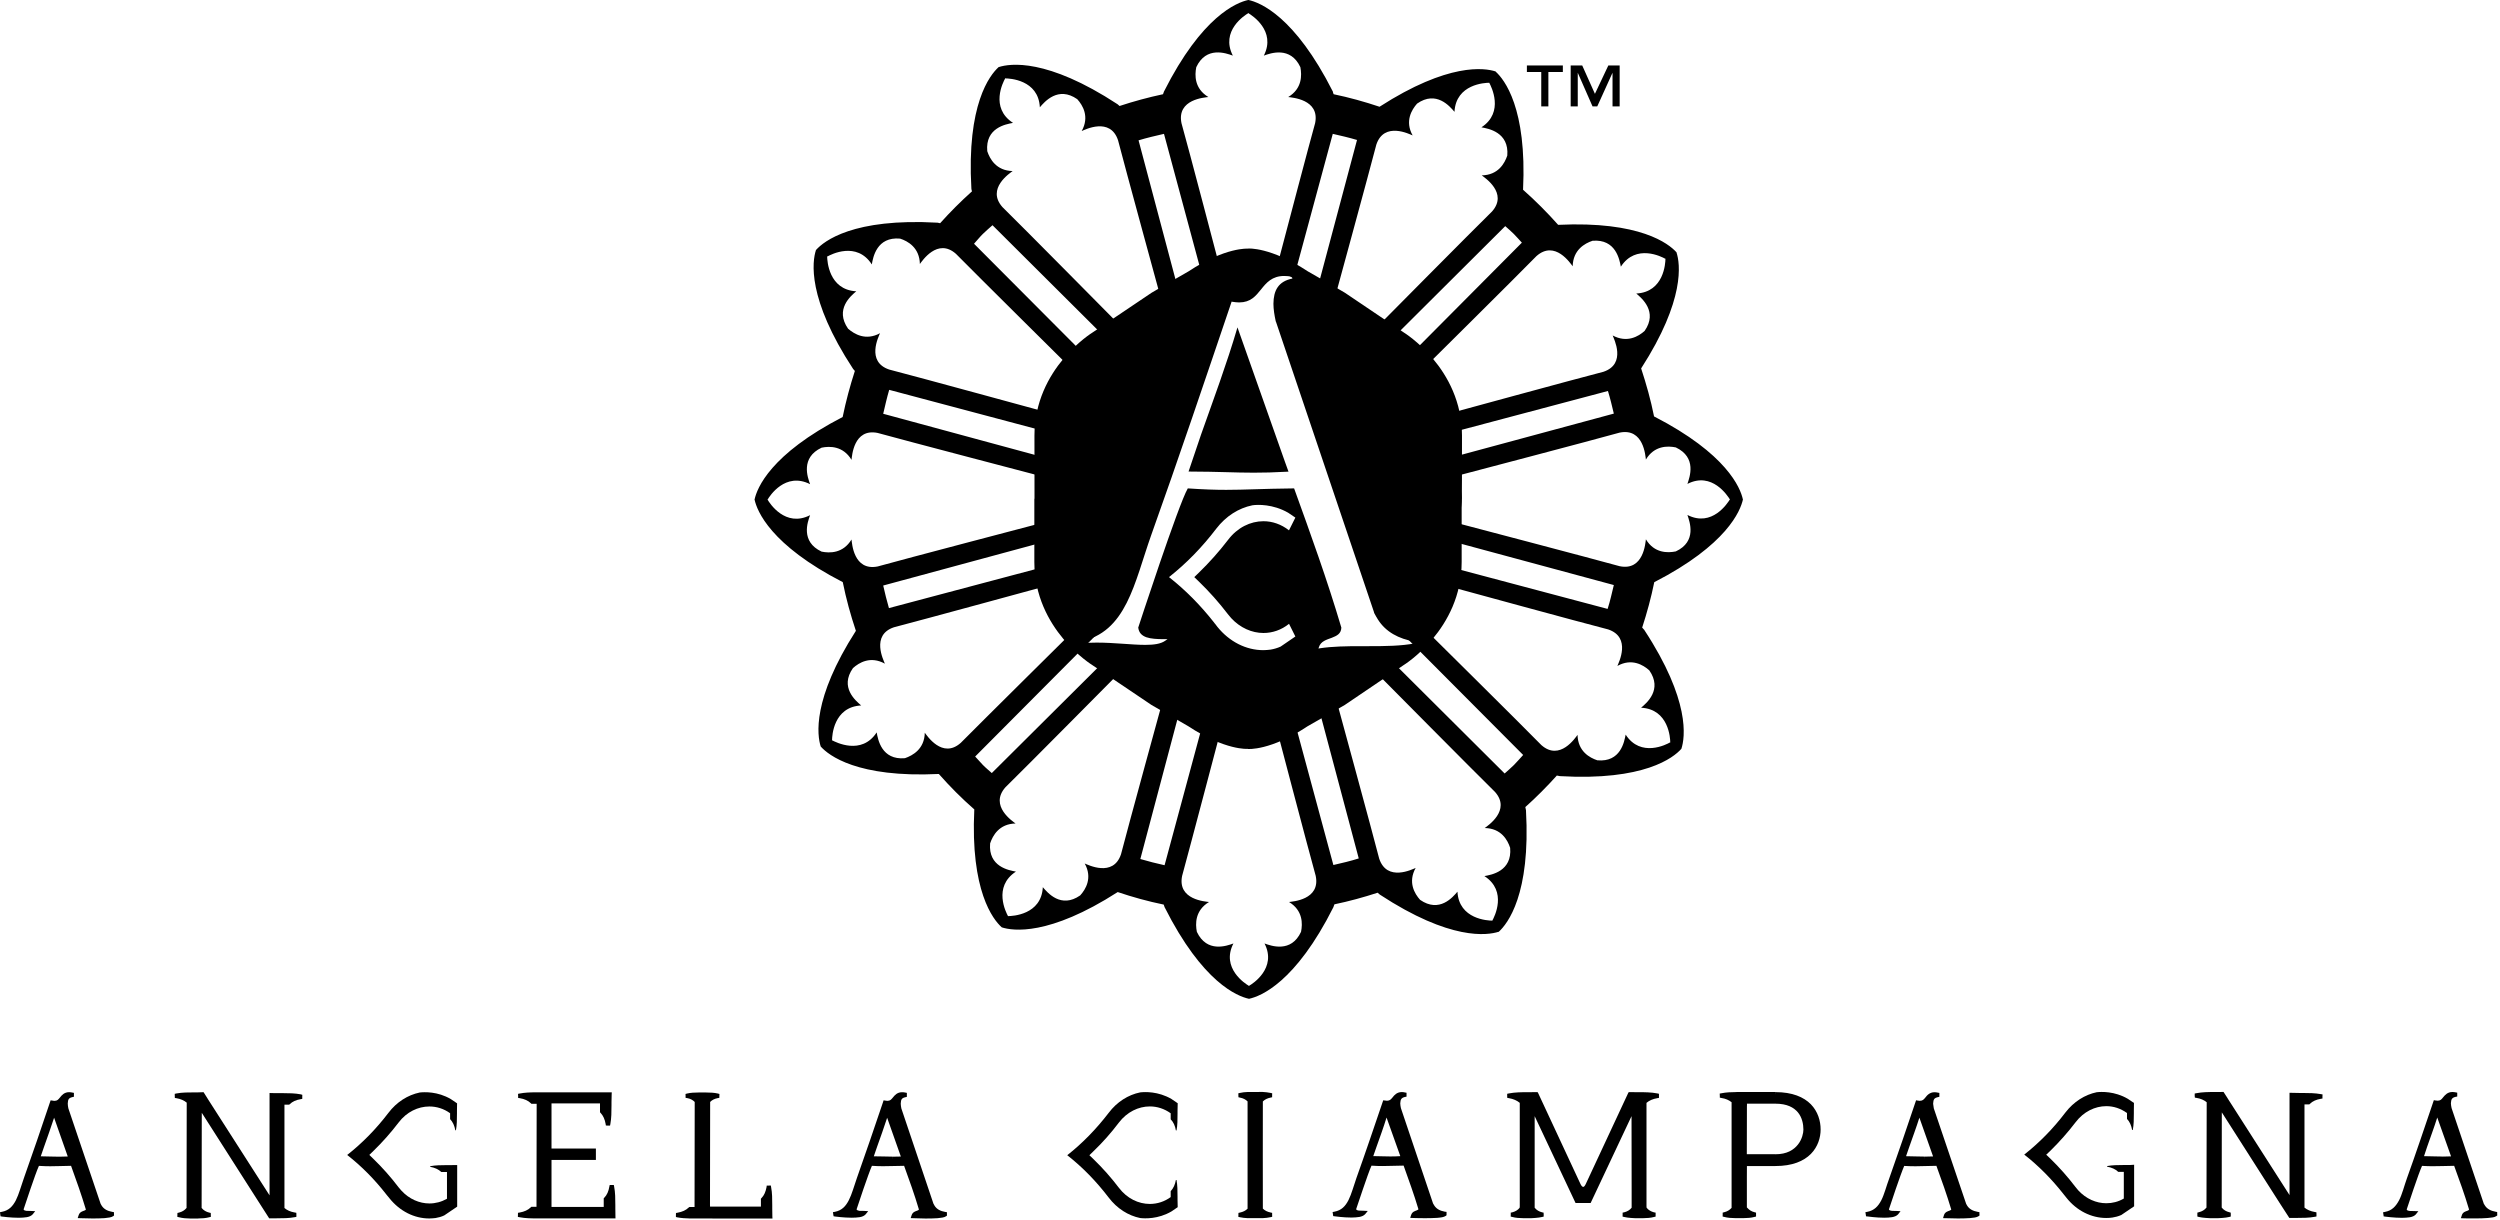 <?xml version="1.0" encoding="UTF-8"?>
<svg xmlns="http://www.w3.org/2000/svg" width="463" height="226" viewBox="0 0 463 226" fill="none">
  <g clip-path="url(#clip0_807_1305)">
    <path d="M20.74 224.82C19.76 224.64 18.98 224.22 18.5 223.47C18.43 223.36 18.36 223.22 18.28 223.07V223.03L12.33 205.43H12.32C12.233 205.076 12.186 204.714 12.18 204.35C12.19 203.56 12.47 202.99 13.32 202.82V202.72C13.163 202.681 13.002 202.66 12.84 202.66C12.09 202.66 11.75 203.09 11.42 203.48C11.1 203.89 10.8 204.27 10.1 204.27C9.98 204.27 9.84 204.25 9.69 204.23L9.64 204.22L9.63 204.26C8.13 208.69 6.38 213.88 4.78 218.33C3.74 221.24 3.28 224.27 0.43 224.82L0.45 224.92C0.45 224.92 5.03 225.57 5.76 224.67C5.49 224.65 5.19 224.65 4.91 224.65C4.75 224.63 4.61 224.6 4.48 224.56C4.21 224.45 4.03 224.28 3.99 223.97C3.99 223.97 6.43 216.51 7 215.55C7.97 215.61 8.67 215.64 9.31 215.64C10.45 215.64 11.43 215.57 13.44 215.55C14.44 218.31 15.43 221.07 16.29 223.98C16.27 224.36 16.02 224.48 15.71 224.61C15.4 224.72 15.04 224.82 14.93 225.18L14.91 225.26C14.91 225.26 20.07 225.47 20.75 224.95V224.82H20.74ZM10.97 214.58C9.81 214.58 8.9 214.52 7.03 214.52L7.78 212.27C8.54 210.13 9.33 208.02 9.99 205.79L12.87 213.91C12.94 214.12 13 214.31 13.08 214.52C12.21 214.57 11.55 214.58 10.97 214.58Z" fill="black"></path>
    <path d="M14.88 225.61L14.39 225.59L14.54 225.13L14.57 225.04C14.77 224.44 15.32 224.32 15.57 224.22C15.72 224.17 15.81 224.11 15.85 224.08C15.87 224.05 15.89 224.05 15.9 223.99C15.07 221.22 14.12 218.56 13.16 215.91C11.34 215.94 10.39 215.99 9.3 215.99C8.7 215.99 8.06 215.97 7.21 215.92C6.89 216.6 6.22 218.48 5.63 220.22C5.04 221.95 4.5 223.56 4.37 223.97C4.4 224.1 4.44 224.11 4.6 224.18C4.68 224.21 4.8 224.23 4.9 224.25C5.2 224.26 5.48 224.27 5.77 224.27L6.52 224.31L6.05 224.9C5.51 225.48 4.54 225.5 3.48 225.53C1.99 225.53 0.4 225.31 0.39 225.31L0.1 225.26L0.06 224.98L0 224.5L0.35 224.43C1.64 224.18 2.35 223.42 2.94 222.29C3.51 221.16 3.89 219.68 4.42 218.2C6.01 213.74 7.77 208.57 9.26 204.12L9.38 203.78L9.7 203.83H9.74C9.88 203.87 10 203.88 10.09 203.88C10.63 203.87 10.77 203.65 11.12 203.24C11.42 202.85 11.91 202.26 12.82 202.27H12.83C13 202.27 13.18 202.3 13.38 202.34L13.69 202.4V203.12L13.38 203.19C12.71 203.36 12.59 203.62 12.55 204.35V204.41C12.56 204.67 12.59 204.96 12.66 205.27L18.63 222.93C18.7 223.07 18.76 223.18 18.82 223.27C19.22 223.91 19.88 224.28 20.8 224.44L21.1 224.49L21.11 224.8L21.12 225.11L20.97 225.23C20.59 225.48 20.08 225.52 19.37 225.6C18.68 225.65 17.86 225.66 17.11 225.66C15.91 225.65 14.88 225.61 14.88 225.61ZM17.12 224.9C17.92 224.9 18.8 224.87 19.48 224.82C18.95 224.55 18.5 224.18 18.18 223.67C18.1 223.55 18.02 223.39 17.93 223.24L17.91 223.19L17.9 223.15V223.13L12.14 206.04L12.08 206.09L11.96 205.52C11.86 205.12 11.8 204.73 11.8 204.36V204.33C11.8 204.02 11.85 203.72 11.96 203.44C11.88 203.53 11.8 203.62 11.72 203.73C11.41 204.12 10.96 204.67 10.09 204.66H9.99L13.23 213.81C13.29 214 13.36 214.2 13.44 214.4L13.62 214.89L13.1 214.91C12.23 214.96 11.56 214.97 10.97 214.97V214.22C11.43 214.22 11.93 214.21 12.56 214.18C12.54 214.15 12.53 214.1 12.51 214.07L10.02 207C9.43 208.85 8.77 210.62 8.15 212.41L7.55 214.15C9.09 214.17 9.93 214.22 10.97 214.22V214.97C9.79 214.97 8.89 214.91 7.03 214.91H6.49L7.43 212.16C8.18 210.01 8.97 207.91 9.62 205.68L9.92 204.65H9.89C8.41 209.03 6.7 214.1 5.13 218.48C4.62 219.9 4.24 221.41 3.62 222.65C3.2 223.48 2.63 224.21 1.83 224.7C2.33 224.75 2.92 224.78 3.48 224.78C3.68 224.79 3.86 224.78 4.04 224.77C3.81 224.61 3.62 224.33 3.59 224.01L3.58 223.92L3.61 223.83C3.61 223.83 4.22 221.97 4.9 219.97C5.59 217.98 6.32 215.91 6.65 215.33L6.77 215.13L7.01 215.16C7.97 215.21 8.65 215.23 9.3 215.23C10.42 215.23 11.41 215.17 13.42 215.15H13.68L13.78 215.4C14.77 218.16 15.78 220.92 16.64 223.84L16.66 223.9V223.97C16.65 224.24 16.52 224.49 16.35 224.64C16.21 224.76 16.08 224.83 15.95 224.87C16.3 224.9 16.69 224.9 17.12 224.9Z" fill="black"></path>
    <path d="M83.31 215.78H82.77C81.68 215.78 80.6 215.8 79.67 215.98L79.68 216.1C80.5 216.24 81.21 216.56 81.74 217.06H82.78V222.01C81.76 222.59 80.65 222.88 79.54 222.88C77.68 222.88 75.79 222.08 74.34 220.5L73.8 219.87C72.386 218.004 70.831 216.249 69.15 214.62L68.4 213.89L69.15 213.16C70.82 211.54 72.37 209.79 73.83 207.88C75.32 205.92 77.43 204.92 79.53 204.92C80.85 204.92 82.18 205.32 83.36 206.17V207.26C83.86 207.78 84.18 208.5 84.32 209.32H84.44C84.62 208.41 84.63 207.32 84.63 206.22V205.67C84.63 205.21 84.64 204.76 84.65 204.33H84.64L83.49 203.55C81.04 202.11 78.58 202.24 77.74 202.33C75.53 202.79 73.46 204.09 71.93 206.11C69.64 209.11 67.13 211.67 64.3 213.9C66.98 216 69.35 218.4 71.53 221.19C71.54 221.2 71.61 221.3 71.71 221.42V221.41L72.11 221.9C74.04 224.32 76.73 225.66 79.5 225.66C79.88 225.66 80.27 225.62 80.66 225.58C81.19 225.49 81.75 225.35 82.28 225.09L84.67 223.47V215.77C84.23 215.78 83.77 215.78 83.31 215.78Z" fill="black"></path>
    <path d="M113.54 223.21C113.54 222.01 113.52 220.84 113.32 219.84H113.19C113.03 220.75 112.7 221.51 112.16 222.09V223.92H101.73V214.46H109.95V213.09H101.73V203.99H111.46V205.85C112.01 206.42 112.34 207.18 112.49 208.08H112.63C112.82 207.09 112.84 205.9 112.84 204.72V204.13C112.84 203.66 112.84 203.19 112.87 202.74V202.68H99.2C98.16 202.69 97.17 202.72 96.31 202.89V203.01C97.21 203.17 97.98 203.5 98.55 204.05H99.75L99.72 223.88H98.54C97.97 224.44 97.2 224.77 96.3 224.93L96.29 225.05C97.3 225.25 98.47 225.27 99.67 225.27H112.91V225.26H113.57C113.55 224.78 113.55 224.28 113.55 223.77V223.21H113.54Z" fill="black"></path>
    <path d="M99.92 225.65H99.67C98.47 225.65 97.28 225.64 96.22 225.43L95.91 225.37L95.92 225.06L95.93 224.61L96.24 224.56C97.1 224.41 97.78 224.1 98.29 223.61L98.4 223.5H99.36L99.39 204.43H98.42L98.31 204.32C97.81 203.83 97.13 203.53 96.26 203.38L95.96 203.34V203.02L95.94 202.58L96.25 202.52C97.17 202.34 98.19 202.3 99.23 202.3H113.3L113.28 202.71V202.74C113.26 203.19 113.25 203.65 113.25 204.12V204.71C113.25 205.89 113.24 207.09 113.04 208.16L112.98 208.46H112.66L112.21 208.45L112.16 208.14C112.01 207.29 111.7 206.6 111.22 206.1L111.12 205.99V204.35H102.14V212.71H110.36V214.82H102.14V223.53H111.81V221.92L111.92 221.81C112.41 221.32 112.71 220.62 112.85 219.77L112.91 219.47L113.23 219.46H113.68L113.74 219.77C113.95 220.82 113.96 222.03 113.96 223.22V223.79C113.96 224.29 113.97 224.79 113.98 225.26L113.99 225.65H99.92ZM99.54 224.9H101.34V224.89H113.17V223.22C113.17 222.58 113.16 221.95 113.13 221.36C112.98 221.68 112.78 221.98 112.55 222.24V224.3H101.37V214.09H109.59V213.49H101.37V203.62H111.85V205.72C112.08 205.98 112.28 206.27 112.44 206.6C112.47 206 112.47 205.38 112.47 204.74V204.15C112.47 203.79 112.47 203.44 112.49 203.08H99.22C98.74 203.08 98.27 203.09 97.83 203.12C98.15 203.27 98.45 203.47 98.72 203.7H100.14L100.1 224.29H98.69C98.43 224.52 98.14 224.72 97.81 224.88C98.35 224.88 98.94 224.9 99.54 224.9Z" fill="black"></path>
    <path d="M129.01 225.28H142.66C142.64 224.82 142.64 224.32 142.64 223.83V223.25C142.64 222.08 142.62 220.92 142.43 219.93H142.3C142.15 220.82 141.82 221.58 141.28 222.14V223.82H131.89C131.1 223.82 131.1 223.86 131.1 223.13L131.13 203.93H131.12C131.55 203.43 132.14 203.12 132.83 202.99L132.84 202.87C132.12 202.71 131.28 202.69 130.42 202.69H129.72C128.88 202.69 128.05 202.71 127.34 202.87V202.99C128.03 203.12 128.62 203.44 129.05 203.93H129.04L129.02 223.91H127.81C127.23 224.45 126.47 224.79 125.56 224.95V225.08C126.23 225.22 126.98 225.25 127.77 225.28H129.01Z" fill="black"></path>
    <path d="M131.94 225.66H127.75C126.96 225.64 126.19 225.6 125.47 225.46L125.18 225.39V225.08L125.19 224.65L125.5 224.59C126.35 224.44 127.04 224.13 127.54 223.64L127.66 223.54H128.63L128.66 204.08C128.3 203.71 127.84 203.47 127.27 203.37L126.97 203.32V203.02L126.96 202.6L127.26 202.52C127.92 202.36 128.63 202.34 129.35 202.33V202.32H129.73C129.77 202.32 129.8 202.33 129.82 202.33H130.38C130.38 202.33 130.4 202.32 130.43 202.32H130.81V202.33C131.54 202.34 132.27 202.36 132.94 202.52L133.24 202.6L133.23 202.9L133.22 203.32L132.92 203.37C132.35 203.48 131.88 203.71 131.52 204.08L131.49 223.14C131.49 223.27 131.5 223.38 131.5 223.46H140.92V222L141.03 221.88C141.51 221.4 141.8 220.71 141.96 219.88L142 219.57H142.32L142.76 219.56L142.81 219.86C143.02 220.91 143.02 222.09 143.02 223.26V223.84C143.02 224.33 143.03 224.81 143.04 225.28L143.06 225.67H131.94V225.66ZM142.27 224.9C142.26 224.55 142.26 224.18 142.26 223.83V223.25C142.26 222.63 142.26 222.02 142.22 221.44C142.07 221.75 141.88 222.04 141.66 222.29V224.21H131.71C131.41 224.19 131.17 224.26 130.89 223.98C130.67 223.67 130.74 223.46 130.73 223.13L130.76 204.31H130.3L130.84 203.68C131.05 203.44 131.28 203.25 131.54 203.09C131.18 203.07 130.81 203.06 130.42 203.06H129.73C129.36 203.06 129.01 203.07 128.64 203.09C128.9 203.25 129.13 203.45 129.34 203.68L129.89 204.31H129.43L129.4 224.19L129.13 224.27L129.07 224.29H127.96C127.69 224.53 127.4 224.73 127.08 224.88C127.31 224.89 127.54 224.91 127.77 224.91H128.63V224.33L129.18 224.91H142.27V224.9Z" fill="black"></path>
    <path d="M175 224.82C174.02 224.65 173.23 224.22 172.77 223.47C172.7 223.36 172.62 223.22 172.55 223.07L172.54 223.03L166.6 205.43V205.44C166.51 205.06 166.46 204.69 166.46 204.35C166.46 203.56 166.74 203.01 167.61 202.84V202.72C167.43 202.68 167.27 202.67 167.12 202.67C166.38 202.67 166.03 203.09 165.71 203.48C165.38 203.89 165.08 204.27 164.38 204.27C164.26 204.27 164.13 204.26 163.97 204.23H163.92L163.91 204.28C162.42 208.71 160.66 213.9 159.07 218.36C158.02 221.27 157.57 224.29 154.72 224.84L154.73 224.94C154.73 224.94 159.32 225.6 160.03 224.69C159.76 224.68 159.47 224.67 159.18 224.67C159.03 224.65 158.89 224.62 158.76 224.58C158.48 224.48 158.3 224.32 158.26 223.99C158.26 223.99 160.69 216.53 161.25 215.57C162.22 215.63 162.93 215.66 163.58 215.66C164.71 215.66 165.7 215.59 167.7 215.57C168.69 218.35 169.7 221.1 170.56 224C170.54 224.38 170.29 224.5 169.98 224.63C169.67 224.74 169.32 224.84 169.2 225.2L169.17 225.28C169.17 225.28 174.34 225.5 175.01 224.97V224.82H175ZM165.25 214.58C164.07 214.58 163.17 214.52 161.29 214.52L162.05 212.27C162.8 210.12 163.6 208.03 164.25 205.78L167.12 213.9C167.19 214.12 167.26 214.32 167.33 214.51C166.48 214.57 165.83 214.58 165.25 214.58Z" fill="black"></path>
    <path d="M169.15 225.61L168.66 225.59L168.81 225.13L168.84 225.04C169.04 224.44 169.59 224.32 169.84 224.22C170 224.16 170.09 224.12 170.12 224.08C170.15 224.04 170.17 224.04 170.18 223.99C169.36 221.21 168.4 218.56 167.44 215.91C165.62 215.93 164.68 215.98 163.58 215.98C162.97 215.98 162.33 215.97 161.48 215.91C161.17 216.59 160.5 218.48 159.9 220.22C159.32 221.94 158.79 223.55 158.64 223.97C158.68 224.09 158.7 224.1 158.88 224.17C158.96 224.21 159.07 224.22 159.18 224.25C159.47 224.26 159.76 224.26 160.04 224.26L160.79 224.31L160.32 224.89C159.78 225.49 158.81 225.49 157.76 225.52C156.27 225.52 154.67 225.3 154.66 225.3L154.38 225.25L154.33 224.97L154.26 224.49L154.62 224.43C155.91 224.17 156.62 223.41 157.2 222.28C157.78 221.16 158.16 219.69 158.69 218.19C160.28 213.74 162.02 208.57 163.53 204.13L163.64 203.78L163.96 203.83L164.01 203.84C164.13 203.86 164.24 203.88 164.35 203.88C164.89 203.86 165.03 203.65 165.38 203.24C165.69 202.85 166.18 202.26 167.09 202.28C167.27 202.28 167.45 202.3 167.65 202.34L167.95 202.4V203.14L167.65 203.21C166.97 203.37 166.86 203.64 166.82 204.36V204.45C166.83 204.7 166.87 204.98 166.93 205.28L172.88 222.94H172.89C172.96 223.08 173.02 223.19 173.08 223.29C173.47 223.93 174.14 224.3 175.06 224.45L175.37 224.5V224.83L175.38 225.12L175.23 225.24C174.85 225.5 174.34 225.53 173.64 225.61C172.95 225.66 172.13 225.67 171.39 225.67C170.17 225.65 169.15 225.61 169.15 225.61ZM171.39 224.9C172.18 224.9 173.06 224.89 173.75 224.82C173.22 224.56 172.77 224.19 172.45 223.67C172.38 223.55 172.29 223.41 172.21 223.24L172.19 223.21L172.17 223.15V223.14L166.4 206.06L166.35 206.09L166.23 205.52C166.13 205.13 166.07 204.74 166.07 204.36V204.33C166.056 204.028 166.111 203.728 166.23 203.45C166.15 203.54 166.08 203.63 165.99 203.73C165.69 204.12 165.23 204.67 164.37 204.66H164.27L167.51 213.81C167.57 214.01 167.65 214.21 167.72 214.41L167.89 214.89L167.38 214.92C166.5 214.96 165.84 214.98 165.25 214.98V214.22C165.71 214.22 166.22 214.21 166.84 214.19C166.82 214.14 166.81 214.1 166.79 214.06L164.3 207.01C163.71 208.85 163.06 210.62 162.43 212.4L161.83 214.15C163.36 214.15 164.21 214.21 165.24 214.21V214.97C164.06 214.97 163.16 214.91 161.29 214.91L160.77 214.9L161.7 212.16C162.46 210.02 163.25 207.91 163.91 205.69L164.21 204.66H164.16C162.68 209.03 160.98 214.1 159.41 218.48C158.89 219.91 158.52 221.4 157.9 222.65C157.48 223.48 156.92 224.22 156.11 224.71C156.61 224.75 157.2 224.78 157.77 224.78C157.96 224.79 158.15 224.79 158.33 224.78C158.1 224.6 157.91 224.34 157.89 224.01L157.87 223.93L157.9 223.85C157.9 223.85 158.51 221.98 159.18 219.98C159.87 217.99 160.6 215.93 160.93 215.35L161.05 215.15L161.28 215.16C162.25 215.21 162.94 215.25 163.58 215.25C164.69 215.25 165.69 215.18 167.7 215.16H167.97L168.07 215.41C169.06 218.17 170.07 220.93 170.94 223.85V223.98C170.94 224.25 170.82 224.5 170.64 224.65C170.5 224.77 170.36 224.84 170.24 224.88C170.56 224.9 170.96 224.9 171.39 224.9Z" fill="black"></path>
    <path d="M55.69 202.67C54.66 202.47 53.49 202.45 52.32 202.45H51.73C51.24 202.45 50.76 202.45 50.31 202.44L49.92 202.42V221.38L38.45 203.47V203.46L37.7 202.27L37.49 202.28C37.2 202.29 36.92 202.31 36.63 202.31H36.06C34.89 202.31 33.71 202.31 32.67 202.51L32.36 202.58L32.37 203.02L32.38 203.34L32.69 203.39C33.46 203.52 34.09 203.8 34.58 204.21L34.55 223.71C34.18 224.16 33.72 224.43 33.15 224.57L32.86 224.64L32.85 225.07L32.84 225.36L33.13 225.43C33.8 225.61 34.52 225.66 35.25 225.67H36.69V225.66C37.41 225.65 38.11 225.61 38.77 225.43L39.05 225.36L39.04 224.93L39.03 224.64L38.74 224.57C38.17 224.43 37.7 224.16 37.34 223.71L37.37 206.09L48.03 222.79L49.85 225.63H51.2C52.37 225.63 53.55 225.62 54.58 225.42L54.89 225.36V224.92L54.88 224.61L54.57 224.55C53.79 224.42 53.16 224.14 52.68 223.72V204.59H53.57L53.67 204.48C54.16 204.02 54.83 203.7 55.67 203.57L55.98 203.51V203.08L55.99 202.76L55.69 202.67Z" fill="black"></path>
    <path d="M218.08 222.2V221.66C218.08 220.55 218.07 219.46 217.89 218.53L217.77 218.54C217.63 219.37 217.32 220.07 216.81 220.61V221.7C215.695 222.523 214.346 222.968 212.96 222.97C210.84 222.97 208.73 221.96 207.22 219.98C205.786 218.094 204.212 216.319 202.51 214.67L201.76 213.95V213.94L202.51 213.21C204.2 211.59 205.76 209.83 207.22 207.9C208.73 205.93 210.84 204.91 212.96 204.91C214.29 204.91 215.63 205.33 216.81 206.18V207.29C217.32 207.81 217.64 208.52 217.77 209.35L217.89 209.36C218.08 208.43 218.08 207.33 218.08 206.23V205.68C218.08 205.22 218.09 204.77 218.11 204.32L216.95 203.53C214.48 202.09 212.01 202.21 211.16 202.31C208.94 202.76 206.86 204.07 205.33 206.1C203.02 209.11 200.5 211.7 197.66 213.94H197.71C197.68 213.94 197.66 213.95 197.66 213.95C200.5 216.18 203.02 218.77 205.33 221.79C206.87 223.82 208.95 225.13 211.16 225.58C212.02 225.68 214.48 225.8 216.95 224.36L218.11 223.57V223.56C218.09 223.12 218.08 222.66 218.08 222.2Z" fill="black"></path>
    <path d="M235.21 224.94C234.52 224.79 233.93 224.49 233.5 223.99H233.51L233.49 213.92L233.51 203.86H233.5C233.94 203.36 234.52 203.05 235.21 202.92L235.22 202.79C234.69 202.66 234.08 202.62 233.47 202.6V202.58H231.42V202.6C230.82 202.62 230.24 202.67 229.72 202.79L229.73 202.92C230.42 203.05 231 203.35 231.43 203.83V224C231 224.5 230.42 224.79 229.73 224.94L229.72 225.06C230.24 225.18 230.82 225.22 231.42 225.23V225.25H233.47V225.23C234.09 225.21 234.7 225.18 235.22 225.05L235.21 224.94Z" fill="black"></path>
    <path d="M231.04 225.6C230.56 225.58 230.08 225.53 229.64 225.43L229.34 225.36L229.35 225.06L229.36 224.63L229.66 224.56C230.23 224.44 230.69 224.21 231.05 223.85V203.98C230.69 203.62 230.23 203.39 229.66 203.28L229.36 203.21L229.35 202.91L229.34 202.48L229.64 202.41C230.09 202.31 230.56 202.25 231.04 202.24L233.85 202.23C234.36 202.26 234.85 202.31 235.31 202.41L235.61 202.48L235.6 202.78V203.21L235.29 203.28C234.72 203.39 234.24 203.63 233.88 203.99L233.87 213.91L233.88 223.83C234.24 224.2 234.72 224.43 235.29 224.55L235.6 224.62V224.93L235.61 225.35L235.31 225.42C234.85 225.52 234.36 225.58 233.85 225.6H231.04ZM233.09 224.87L233.46 224.85C233.61 224.85 233.76 224.85 233.92 224.83C233.65 224.67 233.43 224.47 233.21 224.23L232.67 223.6H233.12L233.11 213.91L233.12 204.23H232.67L233.21 203.59C233.43 203.36 233.66 203.16 233.92 202.99C233.76 202.99 233.61 202.99 233.46 202.98H231.79L231.43 202.99H231.02C231.27 203.15 231.5 203.35 231.7 203.58L231.79 203.67V224.13L231.7 224.25C231.49 224.47 231.27 224.67 231.02 224.82C231.16 224.84 231.29 224.84 231.43 224.84L231.79 224.86H233.09V224.87Z" fill="black"></path>
    <path d="M267.52 224.78C266.54 224.61 265.75 224.18 265.28 223.43C265.21 223.32 265.15 223.19 265.07 223.03L265.06 222.99L259.11 205.4L259.1 205.41C259.01 205.02 258.96 204.66 258.96 204.32C258.97 203.53 259.25 202.96 260.1 202.79V202.69C259.93 202.65 259.76 202.64 259.62 202.64C258.87 202.64 258.53 203.06 258.21 203.46C257.89 203.86 257.58 204.23 256.88 204.24C256.77 204.24 256.63 204.22 256.48 204.19L256.43 204.18V204.23C254.92 208.66 253.18 213.83 251.57 218.3C250.53 221.2 250.08 224.22 247.23 224.77L247.26 224.86C247.26 224.86 251.83 225.52 252.55 224.61C252.27 224.6 251.98 224.59 251.7 224.59C251.54 224.58 251.4 224.54 251.28 224.5C250.99 224.39 250.82 224.25 250.78 223.91C250.78 223.91 253.21 216.45 253.78 215.5C254.75 215.56 255.45 215.58 256.1 215.58C257.23 215.58 258.22 215.51 260.22 215.5C261.21 218.26 262.21 221.01 263.07 223.91C263.05 224.29 262.8 224.41 262.48 224.53C262.19 224.64 261.82 224.74 261.72 225.11L261.69 225.19C261.69 225.19 266.86 225.4 267.53 224.87V224.78H267.52ZM257.76 214.54C256.61 214.54 255.7 214.48 253.84 214.48L254.59 212.23C255.34 210.09 256.14 207.98 256.79 205.75L259.66 213.88C259.73 214.08 259.81 214.29 259.88 214.48C259 214.53 258.34 214.54 257.76 214.54Z" fill="black"></path>
    <path d="M261.67 225.57L261.17 225.55L261.32 225.08L261.35 225C261.55 224.39 262.09 224.28 262.35 224.17C262.49 224.11 262.6 224.06 262.64 224.03C262.67 224 262.68 223.99 262.69 223.94C261.87 221.17 260.89 218.52 259.95 215.87C258.14 215.89 257.2 215.95 256.1 215.95C255.49 215.95 254.85 215.94 254 215.88C253.69 216.55 253.02 218.44 252.43 220.18C251.83 221.9 251.3 223.53 251.16 223.93C251.19 224.06 251.22 224.06 251.39 224.14C251.47 224.17 251.59 224.2 251.7 224.2L252.56 224.23L253.31 224.27L252.83 224.86C252.29 225.44 251.33 225.46 250.29 225.49C248.79 225.49 247.2 225.26 247.19 225.26L246.91 225.22L246.87 224.94L246.8 224.47L247.15 224.4C248.45 224.15 249.16 223.39 249.74 222.26C250.31 221.12 250.69 219.65 251.21 218.17C252.8 213.73 254.55 208.55 256.06 204.11L256.18 203.77L256.5 203.82H256.55C256.67 203.85 256.79 203.86 256.88 203.86C257.42 203.83 257.56 203.64 257.92 203.22C258.21 202.83 258.71 202.25 259.61 202.25H259.62C259.79 202.25 259.98 202.27 260.18 202.32L260.49 202.38V203.1L260.18 203.16C259.51 203.33 259.38 203.6 259.33 204.32V204.37C259.34 204.63 259.38 204.92 259.45 205.23L265.4 222.88L265.41 222.89C265.47 223.02 265.54 223.13 265.61 223.23C266 223.87 266.67 224.24 267.57 224.4L267.9 224.44V225.06L267.76 225.18C267.37 225.44 266.86 225.48 266.16 225.55C265.47 225.59 264.65 225.61 263.89 225.61C262.71 225.61 261.67 225.57 261.67 225.57ZM263.89 224.86C264.7 224.86 265.58 224.84 266.26 224.78C265.725 224.531 265.271 224.136 264.95 223.64C264.88 223.51 264.8 223.37 264.72 223.21L264.7 223.15L264.69 223.12V223.09L258.93 206.02L258.86 206.06L258.73 205.49C258.64 205.1 258.59 204.7 258.59 204.33H258.58V204.3C258.59 204.3 258.59 204.29 258.59 204.29C258.58 203.99 258.63 203.68 258.73 203.41C258.66 203.49 258.59 203.59 258.5 203.69C258.2 204.08 257.74 204.62 256.88 204.6H256.78L260.01 213.75C260.08 213.95 260.15 214.15 260.22 214.34L260.4 214.82L259.9 214.85C259.01 214.89 258.36 214.92 257.75 214.92V214.17C258.22 214.17 258.72 214.16 259.33 214.12C259.33 214.09 259.31 214.05 259.3 214.01L256.79 206.97C256.22 208.81 255.57 210.59 254.94 212.36L254.33 214.11C255.88 214.13 256.73 214.18 257.75 214.18V214.93C256.58 214.93 255.68 214.86 253.82 214.86H253.29L254.22 212.11C254.97 209.97 255.76 207.87 256.42 205.64L256.71 204.61H256.68C255.21 208.99 253.49 214.06 251.92 218.43C251.42 219.85 251.05 221.35 250.41 222.59C249.98 223.42 249.43 224.16 248.63 224.65C249.12 224.7 249.71 224.72 250.29 224.72C250.47 224.73 250.67 224.72 250.83 224.72C250.62 224.55 250.42 224.28 250.4 223.96L250.39 223.88L250.42 223.79C250.42 223.79 251.02 221.93 251.7 219.94C252.39 217.93 253.11 215.88 253.44 215.3L253.56 215.1L253.79 215.12C254.75 215.17 255.43 215.21 256.08 215.21C257.18 215.21 258.19 215.14 260.18 215.12H260.45L260.55 215.37C261.55 218.14 262.55 220.9 263.41 223.81L263.43 223.88V223.94C263.42 224.21 263.3 224.47 263.11 224.62C262.99 224.73 262.85 224.79 262.72 224.84C263.08 224.86 263.49 224.86 263.89 224.86Z" fill="black"></path>
    <path d="M306.87 203V202.86C305.83 202.67 304.61 202.65 303.38 202.65H302.77C302.47 202.65 302.16 202.64 301.86 202.62L301.76 202.81L294.03 219.46C293.81 219.91 293.54 220.14 293.27 220.17L293.16 220.18C292.88 220.15 292.62 219.92 292.4 219.46L284.67 202.81L284.57 202.62C284.27 202.64 283.96 202.65 283.65 202.65H283.03C281.8 202.65 280.58 202.66 279.54 202.86V203C280.47 203.16 281.26 203.51 281.85 204.08V223.81H281.83V223.82C281.42 224.38 280.85 224.74 280.19 224.89V225.02C280.88 225.23 281.7 225.24 282.53 225.24H283.21C284.03 225.24 284.85 225.23 285.53 225.02V224.89C284.85 224.74 284.3 224.38 283.86 223.81V205.01L292.04 222.41H293.19V222.4H293.21V222.41H294.37L302.56 205.01V223.81C302.13 224.38 301.57 224.74 300.89 224.89V225.02C301.57 225.23 302.38 225.24 303.2 225.24H303.9C304.73 225.24 305.53 225.23 306.24 225.02V224.89C305.57 224.74 305 224.38 304.58 223.82V223.81H304.57V204.08C305.15 203.51 305.95 203.16 306.87 203Z" fill="black"></path>
    <path d="M303.19 225.61H302.82C302.82 225.61 301.42 225.56 300.77 225.38L300.5 225.31L300.51 225.01V224.58L300.79 224.52C301.36 224.38 301.83 224.11 302.18 223.67V220.56L302.16 206.71L294.59 222.79H291.79L284.22 206.71V223.67C284.57 224.11 285.03 224.38 285.59 224.52L285.87 224.58L285.89 224.88V225.31L285.62 225.38C284.96 225.56 283.58 225.61 283.58 225.61H282.14C281.43 225.6 280.71 225.56 280.06 225.38L279.78 225.31L279.79 225.01V224.58L280.08 224.52C280.62 224.38 281.09 224.12 281.44 223.68V223.5H281.46V204.25C280.94 203.81 280.27 203.52 279.46 203.38L279.15 203.33L279.13 203.02V202.57L279.46 202.5C280.54 202.29 281.79 202.27 283.02 202.27H283.64C283.95 202.27 284.24 202.27 284.54 202.26H284.76L284.87 202.45L292.72 219.31C292.89 219.68 293.1 219.8 293.17 219.81H293.22C293.31 219.81 293.48 219.71 293.67 219.31L301.53 202.45L301.64 202.26H301.87C302.15 202.27 302.46 202.27 302.76 202.27H303.37C304.6 202.27 305.86 202.29 306.93 202.5L307.24 202.57V203.33L306.93 203.38C306.11 203.52 305.44 203.81 304.93 204.25V223.5H304.95V223.68C305.31 224.12 305.76 224.37 306.31 224.52L306.62 224.58V225.31L306.35 225.38C305.69 225.56 304.98 225.6 304.27 225.61H303.19ZM303.19 224.86L303.54 224.87L303.88 224.86C304.3 224.86 304.72 224.86 305.11 224.83C304.84 224.66 304.61 224.45 304.38 224.19H304.18V203.92L304.3 203.82C304.61 203.51 304.97 203.27 305.37 203.07C304.74 203.04 304.06 203.03 303.38 203.04H302.77C302.53 203.04 302.31 203.03 302.07 203.02L294.36 219.65C294.13 220.14 293.78 220.49 293.28 220.56H293.14C292.65 220.51 292.28 220.15 292.05 219.63L284.33 203.01C284.11 203.02 283.9 203.03 283.65 203.03H283.03C282.36 203.02 281.67 203.03 281.03 203.06C281.44 203.26 281.8 203.49 282.11 203.81L282.23 203.91V224.18H282.04C281.81 224.44 281.58 224.65 281.3 224.82C281.7 224.85 282.11 224.85 282.53 224.85H282.9V224.86L283.21 224.85C283.63 224.85 284.02 224.85 284.4 224.82C284.14 224.65 283.9 224.44 283.68 224.18H283.48V219.8H283.49V205.01L284.21 204.86L292.28 222.04H293.18L293.59 222.01V222.04H294.13L302.21 204.86L302.94 205.01V224.18H302.74C302.53 224.44 302.29 224.65 302.03 224.82C302.38 224.86 302.78 224.86 303.19 224.86Z" fill="black"></path>
    <path d="M328.79 202.64H323.16V202.63C323.02 202.63 322.9 202.65 322.78 202.65H321.98C320.89 202.66 319.8 202.67 318.88 202.86V202.99C319.76 203.13 320.5 203.45 321.05 203.97V223.85C320.63 224.38 320.06 224.73 319.43 224.88L319.4 225.02C320.12 225.2 320.95 225.23 321.8 225.24H322.47C323.3 225.23 324.13 225.2 324.82 225.02V224.88C324.22 224.74 323.69 224.43 323.29 223.96L323.14 223.76C323.12 223.76 323.12 223.49 323.12 223.49L323.14 223.47V215.57H328.79C334.91 215.57 336.76 212.03 336.76 209.18C336.77 206.14 334.91 202.64 328.79 202.64ZM328.79 214.15H323.14V204.76L323.16 204.73V204.02H328.79C333.31 204.02 334.38 207.02 334.38 209.21C334.38 210.59 333.31 214.15 328.79 214.15Z" fill="black"></path>
    <path d="M321.42 225.6C320.69 225.59 319.97 225.55 319.31 225.37L319.03 225.3L319.04 225.01V224.58L319.33 224.5C319.87 224.37 320.3 224.12 320.69 223.7V204.13C320.19 203.74 319.59 203.46 318.82 203.35L318.51 203.28V202.98L318.49 202.53L318.82 202.47C319.67 202.3 320.64 202.25 321.61 202.25V202.24H328.8V203H321.98C321.43 203 320.89 203.02 320.38 203.04C320.73 203.21 321.05 203.42 321.3 203.68L321.43 203.8V223.98L321.35 224.08C321.12 224.37 320.85 224.62 320.56 224.82C320.93 224.84 321.38 224.86 321.82 224.86H322.49C322.91 224.86 323.33 224.84 323.72 224.82C323.46 224.64 323.24 224.43 323.01 224.19L322.77 223.89V223.76L322.75 223.46L322.77 223.43V215.19H328.81C334.76 215.17 336.39 211.87 336.42 209.18C336.39 206.31 334.76 203.06 328.81 203.02V202.26C331.94 202.26 334.05 203.17 335.37 204.51C336.67 205.85 337.18 207.59 337.18 209.18C337.18 210.69 336.67 212.39 335.37 213.71C334.05 215.04 331.95 215.95 328.81 215.95H323.53L323.52 217.98V223.62L323.61 223.7C323.96 224.1 324.39 224.37 324.93 224.5L325.22 224.58V225.3L324.95 225.37C324.29 225.55 323.59 225.59 322.87 225.6H321.42ZM328.79 214.53V213.77C330.96 213.77 332.2 212.95 332.98 211.97C333.75 211 333.99 209.82 333.99 209.21C333.99 208.18 333.75 206.96 332.98 206.02C332.22 205.11 330.98 204.4 328.79 204.4H323.54V204.77L323.53 204.79L323.51 213.76H328.79V214.53ZM328.79 214.53H322.75L322.77 204.71L322.78 204.69V203.64H328.79C331.13 203.64 332.66 204.44 333.57 205.56C334.47 206.68 334.74 208.06 334.74 209.21C334.74 210 334.45 211.28 333.57 212.43C332.69 213.58 331.16 214.54 328.82 214.54C328.82 214.53 328.82 214.53 328.79 214.53Z" fill="black"></path>
    <path d="M366.19 224.8C365.22 224.64 364.42 224.22 363.96 223.46C363.9 223.35 363.81 223.21 363.74 223.07V223.02L357.77 205.42C357.678 205.064 357.628 204.698 357.62 204.33C357.64 203.53 357.92 202.98 358.77 202.81V202.7C358.59 202.68 358.43 202.65 358.29 202.65C357.54 202.65 357.2 203.08 356.87 203.47C356.54 203.86 356.24 204.24 355.54 204.26C355.43 204.26 355.3 204.24 355.14 204.21H355.09L355.08 204.25C353.58 208.69 351.84 213.88 350.25 218.33C349.2 221.24 348.73 224.27 345.89 224.79L345.92 224.91C345.92 224.91 350.48 225.56 351.21 224.64C350.93 224.63 350.65 224.63 350.38 224.62C350.2 224.6 350.06 224.57 349.93 224.53C349.65 224.43 349.48 224.26 349.44 223.94C349.44 223.94 351.89 216.47 352.45 215.52C353.41 215.58 354.09 215.6 354.76 215.6C355.87 215.6 356.87 215.54 358.88 215.52C359.89 218.28 360.88 221.04 361.73 223.94C361.71 224.32 361.46 224.43 361.14 224.56C360.84 224.67 360.49 224.77 360.37 225.13L360.35 225.21C360.35 225.21 365.51 225.41 366.2 224.9L366.19 224.8ZM356.43 214.57C355.26 214.57 354.36 214.52 352.49 214.51L353.26 212.26C353.99 210.12 354.8 208.02 355.47 205.77L358.34 213.91C358.4 214.11 358.48 214.31 358.56 214.52C357.66 214.57 357.01 214.57 356.43 214.57Z" fill="black"></path>
    <path d="M360.35 225.61L359.85 225.6L360 225.12L360.02 225.04C360.22 224.44 360.77 224.32 361.03 224.22C361.17 224.17 361.27 224.11 361.32 224.08C361.33 224.05 361.36 224.05 361.37 224C360.54 221.22 359.59 218.56 358.62 215.91C356.8 215.93 355.85 215.99 354.77 215.99C354.16 215.99 353.52 215.98 352.66 215.93C352.36 216.6 351.68 218.49 351.09 220.22C350.51 221.94 349.96 223.56 349.83 223.97C349.86 224.1 349.89 224.1 350.06 224.18C350.14 224.21 350.26 224.24 350.38 224.25C350.66 224.25 350.94 224.26 351.23 224.27L351.98 224.31L351.52 224.9C350.97 225.48 349.99 225.5 348.95 225.52C347.47 225.52 345.88 225.29 345.87 225.29L345.59 225.26L345.55 224.97L345.47 224.5L345.83 224.43C347.11 224.18 347.83 223.41 348.42 222.29C348.99 221.16 349.35 219.67 349.9 218.2C351.48 213.74 353.25 208.57 354.74 204.12L354.86 203.77L355.17 203.83H355.22C355.36 203.87 355.47 203.87 355.55 203.87C356.09 203.86 356.25 203.65 356.59 203.25C356.88 202.86 357.39 202.27 358.29 202.28H358.31C358.47 202.28 358.66 202.31 358.86 202.35L359.17 202.41V203.13L358.86 203.2C358.18 203.37 358.07 203.63 358.02 204.36V204.44C358.04 204.69 358.08 204.98 358.14 205.27L364.12 222.92V222.93C364.19 223.06 364.24 223.18 364.31 223.27C364.7 223.91 365.37 224.28 366.29 224.44L366.59 224.49V224.8L366.61 225.1L366.45 225.23C366.06 225.48 365.56 225.52 364.86 225.59C364.17 225.64 363.36 225.66 362.61 225.66C361.37 225.65 360.35 225.61 360.35 225.61ZM362.58 224.9C363.37 224.9 364.25 224.87 364.93 224.82C364.4 224.55 363.96 224.18 363.64 223.67C363.57 223.55 363.48 223.39 363.4 223.23L363.37 223.19V223.13L357.59 206.04L357.53 206.08L357.4 205.52C357.31 205.12 357.25 204.73 357.25 204.36V204.33C357.25 204.02 357.3 203.71 357.42 203.44C357.331 203.526 357.253 203.624 357.19 203.73C356.88 204.12 356.41 204.66 355.55 204.65H355.46L358.69 213.81C358.76 214.01 358.83 214.21 358.89 214.4L359.07 214.88L358.56 214.91C357.66 214.96 357.03 214.97 356.43 214.97V214.21C356.87 214.21 357.39 214.2 358 214.17C357.99 214.12 357.97 214.09 357.96 214.04L355.47 206.99C354.89 208.84 354.22 210.61 353.6 212.39L353 214.13C354.55 214.15 355.39 214.2 356.42 214.2V214.96C355.25 214.96 354.35 214.9 352.48 214.89H351.95L352.88 212.15C353.63 210 354.42 207.9 355.07 205.67L355.38 204.64H355.35C353.86 209.01 352.16 214.09 350.58 218.47C350.08 219.89 349.69 221.4 349.08 222.63C348.64 223.46 348.1 224.2 347.29 224.69C347.78 224.73 348.37 224.77 348.93 224.77C349.13 224.77 349.31 224.77 349.5 224.75C349.27 224.59 349.08 224.32 349.05 224L349.04 223.91L349.07 223.83C349.07 223.82 349.67 221.97 350.38 219.97C351.05 217.97 351.78 215.91 352.12 215.33L352.25 215.13L352.46 215.15C353.43 215.21 354.12 215.23 354.77 215.23C355.88 215.23 356.88 215.17 358.87 215.15L359.15 215.14L359.26 215.4C360.24 218.15 361.24 220.92 362.12 223.84L362.13 223.91V223.97C362.13 224.25 362.01 224.5 361.83 224.64C361.7 224.77 361.57 224.82 361.43 224.88C361.76 224.88 362.15 224.9 362.58 224.9Z" fill="black"></path>
    <path d="M393.89 215.76H393.33C392.24 215.76 391.17 215.78 390.24 215.95V216.07C391.08 216.22 391.77 216.52 392.3 217.03H393.33V221.97C392.31 222.57 391.21 222.84 390.09 222.84C388.22 222.84 386.35 222.03 384.9 220.46L384.37 219.82C382.954 217.962 381.403 216.21 379.73 214.58L378.96 213.85L379.73 213.12C381.41 211.473 382.971 209.709 384.4 207.84C385.88 205.89 387.98 204.86 390.09 204.86C391.42 204.86 392.73 205.28 393.92 206.13V207.22C394.42 207.74 394.72 208.44 394.87 209.27H394.99C395.18 208.35 395.19 207.28 395.19 206.17V205.63C395.19 205.18 395.19 204.73 395.21 204.27L394.07 203.5C391.61 202.06 389.14 202.19 388.31 202.28C386.11 202.74 384.06 204.03 382.51 206.04C380.23 209.04 377.72 211.6 374.89 213.83C377.57 215.93 379.94 218.33 382.14 221.12C382.14 221.13 382.21 221.22 382.31 221.35V221.33L382.7 221.82C384.61 224.23 387.32 225.57 390.07 225.57C390.46 225.57 390.85 225.55 391.22 225.49C391.76 225.41 392.31 225.26 392.86 225.02L395.24 223.41V215.71C394.8 215.76 394.35 215.76 393.89 215.76Z" fill="black"></path>
    <path d="M462.11 224.82C461.14 224.66 460.34 224.23 459.87 223.48C459.8 223.36 459.73 223.23 459.64 223.07L459.63 223.03L453.7 205.4L453.68 205.41C453.588 205.054 453.538 204.688 453.53 204.32C453.53 203.53 453.82 202.96 454.68 202.79V202.68C454.49 202.65 454.33 202.62 454.18 202.62C453.45 202.62 453.09 203.05 452.77 203.44C452.44 203.85 452.13 204.23 451.44 204.23C451.32 204.23 451.17 204.21 451.02 204.19L450.97 204.18V204.23C449.46 208.68 447.71 213.86 446.12 218.33C445.08 221.25 444.62 224.26 441.77 224.81L441.79 224.92C441.79 224.92 446.36 225.58 447.11 224.66C446.82 224.64 446.54 224.64 446.24 224.63C446.07 224.62 445.94 224.6 445.81 224.55C445.54 224.45 445.37 224.28 445.31 223.96C445.31 223.96 447.75 216.49 448.32 215.52C449.31 215.58 450 215.6 450.66 215.6C451.78 215.6 452.78 215.54 454.79 215.52C455.77 218.28 456.79 221.05 457.64 223.96C457.62 224.34 457.37 224.46 457.06 224.59C456.75 224.69 456.38 224.79 456.27 225.16L456.24 225.25C456.24 225.25 461.42 225.46 462.09 224.93V224.82H462.11ZM452.33 214.57C451.17 214.57 450.27 214.52 448.38 214.51L449.14 212.26C449.9 210.12 450.69 207.99 451.34 205.77L454.22 213.92C454.3 214.12 454.37 214.32 454.44 214.53C453.57 214.57 452.92 214.57 452.33 214.57Z" fill="black"></path>
    <path d="M456.25 225.63L455.75 225.61L455.91 225.14L455.93 225.06C456.12 224.45 456.69 224.34 456.94 224.24C457.09 224.18 457.2 224.13 457.21 224.09C457.24 224.06 457.25 224.06 457.27 224C456.45 221.22 455.48 218.57 454.51 215.91C452.7 215.94 451.75 215.98 450.67 215.98C450.06 215.99 449.4 215.97 448.56 215.92C448.25 216.6 447.57 218.48 446.98 220.23C446.4 221.95 445.86 223.58 445.72 223.99C445.76 224.11 445.78 224.12 445.95 224.2C446.04 224.22 446.16 224.25 446.27 224.27C446.55 224.27 446.83 224.27 447.12 224.29L447.88 224.32L447.4 224.92C446.85 225.5 445.89 225.51 444.85 225.54C443.35 225.54 441.76 225.32 441.75 225.32L441.45 225.27L441.42 224.99L441.34 224.52L441.71 224.44C442.99 224.2 443.7 223.42 444.31 222.29C444.89 221.16 445.24 219.68 445.77 218.2C447.38 213.74 449.12 208.55 450.63 204.1L450.75 203.75L451.06 203.81H451.11C451.24 203.84 451.36 203.85 451.46 203.85C452 203.82 452.14 203.63 452.48 203.21C452.8 202.82 453.29 202.23 454.18 202.24H454.2C454.38 202.24 454.56 202.26 454.76 202.3L455.08 202.36V203.08L454.76 203.14C454.08 203.31 453.96 203.58 453.91 204.3V204.35C453.92 204.62 453.96 204.9 454.03 205.21L459.99 222.9V222.91C460.06 223.04 460.13 223.15 460.2 223.25C460.59 223.88 461.27 224.25 462.19 224.41L462.48 224.47V224.79L462.5 225.09L462.34 225.21C461.97 225.47 461.47 225.5 460.75 225.57C460.07 225.63 459.25 225.65 458.49 225.65C457.28 225.67 456.25 225.63 456.25 225.63ZM458.48 224.92C459.28 224.92 460.16 224.89 460.85 224.83C460.31 224.58 459.87 224.19 459.55 223.69C459.47 223.57 459.39 223.41 459.31 223.26L459.28 223.22L459.27 223.16L459.26 223.15L453.49 206.03L453.44 206.08L453.31 205.51C453.22 205.12 453.16 204.72 453.16 204.35V204.31C453.15 204.01 453.21 203.7 453.32 203.43C453.24 203.51 453.17 203.6 453.07 203.71C452.78 204.1 452.32 204.64 451.45 204.62H451.34L454.59 213.8C454.66 214 454.74 214.19 454.8 214.39L454.99 214.87L454.47 214.9C453.6 214.95 452.93 214.96 452.34 214.96V214.2C452.8 214.2 453.29 214.19 453.92 214.16C453.9 214.11 453.9 214.08 453.89 214.03L451.38 206.96C450.8 208.81 450.13 210.58 449.51 212.37L448.93 214.12C450.45 214.14 451.32 214.19 452.34 214.19V214.95C451.15 214.95 450.26 214.89 448.39 214.88H447.86L448.81 212.13C449.55 209.98 450.35 207.87 451 205.64L451.3 204.61H451.27C449.78 209 448.07 214.08 446.5 218.46C445.98 219.89 445.62 221.4 444.99 222.63C444.58 223.48 444 224.21 443.2 224.69C443.7 224.74 444.29 224.77 444.86 224.77C445.04 224.78 445.23 224.77 445.41 224.76C445.19 224.6 444.99 224.33 444.97 224V223.92L444.98 223.83C444.98 223.83 445.58 221.97 446.28 219.96C446.96 217.97 447.68 215.9 448.02 215.32L448.15 215.12L448.39 215.14C449.34 215.2 450.02 215.22 450.69 215.22C451.8 215.22 452.78 215.16 454.81 215.14H455.08L455.16 215.39C456.17 218.15 457.17 220.92 458.03 223.85L458.06 223.91V223.98C458.05 224.25 457.91 224.51 457.75 224.65C457.6 224.76 457.48 224.83 457.35 224.88C457.67 224.9 458.06 224.92 458.48 224.92Z" fill="black"></path>
    <path d="M429.81 202.63C428.77 202.44 427.61 202.42 426.43 202.42H425.85C425.36 202.42 424.88 202.41 424.41 202.39L424.02 202.38V221.33L412.56 203.42V203.41L411.8 202.23H411.61C411.31 202.24 411.03 202.24 410.75 202.24H410.18C409 202.24 407.83 202.25 406.78 202.46L406.46 202.52V202.97L406.49 203.28L406.79 203.33C407.56 203.45 408.2 203.73 408.68 204.14L408.64 223.64C408.28 224.09 407.82 224.36 407.23 224.5L406.95 224.58V225.3L407.22 225.38C407.88 225.56 409.33 225.61 409.33 225.61H410.79C410.79 225.61 412.21 225.56 412.87 225.38L413.14 225.3V224.87L413.13 224.58L412.85 224.5C412.29 224.36 411.81 224.09 411.46 223.64L411.48 206.01L422.15 222.73L423.98 225.56H425.32C426.49 225.56 427.67 225.55 428.7 225.35L429.01 225.29V224.84L429 224.52L428.7 224.46C427.92 224.33 427.29 224.06 426.79 223.65V204.53H427.69L427.81 204.42C428.29 203.94 428.97 203.64 429.81 203.5L430.12 203.45V203L430.14 202.69L429.81 202.63Z" fill="black"></path>
    <path d="M322.77 92.44C322.32 90.38 319.82 84.06 306.33 77.12C305.73 74.09 304.89 71.13 303.94 68.23C312.15 55.49 311.16 48.78 310.49 46.76L310.51 46.75C310.51 46.75 310.49 46.73 310.48 46.73V46.7H310.46C309.05 45.14 303.74 40.91 288.57 41.64C286.535 39.346 284.364 37.175 282.07 35.14C282.81 19.99 278.59 14.7 276.99 13.26L277.02 13.24H276.98C276.98 13.22 276.96 13.22 276.95 13.22C274.94 12.58 268.24 11.56 255.49 19.77C252.71 18.84 249.88 18.05 246.99 17.45C246.91 17.28 246.85 17.05 246.85 16.97C239.78 2.97 233.34 0.46 231.24 0H231.16C229.05 0.46 222.6 2.98 215.56 16.97C215.51 17.07 215.45 17.28 215.39 17.45C212.669 18.031 209.982 18.758 207.34 19.63C207.2 19.52 207.05 19.36 206.98 19.31C193.87 10.72 187.02 11.76 184.98 12.42V12.39C184.97 12.42 184.95 12.42 184.95 12.43C184.93 12.43 184.92 12.43 184.92 12.44V12.45C183.33 13.9 179 19.31 179.9 34.94C179.9 35.05 179.96 35.25 180.01 35.44C177.937 37.297 175.967 39.267 174.11 41.34C173.93 41.31 173.74 41.27 173.64 41.24C158 40.35 152.58 44.67 151.15 46.27L151.14 46.26V46.28C151.124 46.295 151.108 46.308 151.09 46.32L151.11 46.33C150.44 48.37 149.41 55.23 158 68.33C158.07 68.4 158.21 68.56 158.32 68.7C157.42 71.48 156.66 74.31 156.06 77.23C142.66 84.14 140.2 90.41 139.75 92.49H139.73C139.74 92.51 139.74 92.51 139.74 92.52C139.74 92.54 139.74 92.54 139.73 92.54H139.75C140.2 94.61 142.66 100.91 156.08 107.81C156.7 110.9 157.53 113.9 158.51 116.83C150.36 129.55 151.35 136.21 151.99 138.23C151.99 138.23 151.99 138.26 152.02 138.27V138.29H152.03C153.46 139.87 158.74 144.08 173.87 143.34C175.91 145.65 178.1 147.86 180.44 149.9C179.7 165 183.92 170.29 185.49 171.71V171.72H185.51C185.52 171.75 185.54 171.75 185.54 171.75C187.56 172.4 194.25 173.4 207 165.21C209.75 166.14 212.6 166.93 215.52 167.53C215.58 167.69 215.64 167.9 215.68 168C222.72 182 229.18 184.51 231.28 184.97V184.98C231.29 184.98 231.29 184.97 231.31 184.97C231.32 184.97 231.33 184.98 231.35 184.98V184.97C233.45 184.51 239.92 182.01 246.95 168C246.99 167.9 247.05 167.67 247.14 167.48C249.85 166.92 252.53 166.18 255.14 165.33C255.31 165.46 255.45 165.62 255.53 165.67C268.64 174.27 275.47 173.22 277.53 172.57V172.59C277.56 172.57 277.56 172.57 277.57 172.57C277.57 172.55 277.59 172.55 277.6 172.55H277.59C279.18 171.09 283.5 165.68 282.61 150.05C282.578 149.855 282.538 149.662 282.49 149.47C284.54 147.64 286.49 145.67 288.33 143.63C288.54 143.67 288.76 143.72 288.89 143.74C304.51 144.65 309.94 140.31 311.36 138.71H311.38V138.68C311.39 138.68 311.4 138.68 311.4 138.65C312.06 136.62 313.11 129.76 304.51 116.65C304.44 116.55 304.27 116.4 304.13 116.23C305.02 113.49 305.79 110.68 306.37 107.82C319.84 100.9 322.33 94.59 322.79 92.51V92.48C322.77 92.46 322.77 92.45 322.77 92.44ZM284.56 47.42C288 44.39 290.87 48.83 291.26 49.31C291.33 46.28 293.49 45.07 294.94 44.59C299.27 44.23 299.93 48.1 300.18 49.39C302.98 45.07 307.79 47.57 308.4 47.92C308.415 47.916 308.428 47.91 308.44 47.9V47.93C308.44 47.94 308.48 47.96 308.48 47.96C308.48 47.96 308.46 47.96 308.44 47.97C308.43 48.67 308.2 54.09 303.04 54.36C304.06 55.23 307.07 57.73 304.58 61.29C303.44 62.31 301.34 63.56 298.67 62.13C298.86 62.69 301.29 67.39 296.97 68.85C292.42 70.01 267.13 76.92 267.13 76.92C267.13 76.92 265.97 73.61 265.47 72.78C265.45 72.78 265.45 72.78 265.45 72.75L265.43 72.74C264.99 71.89 262.69 69.21 262.69 69.21C262.69 69.21 281.3 50.77 284.56 47.42ZM261.62 25.08C260.14 22.44 261.45 20.31 262.44 19.19C266.01 16.69 268.51 19.71 269.37 20.71C269.64 15.55 275.07 15.33 275.78 15.33V15.29C275.78 15.29 275.79 15.29 275.79 15.33H275.83C275.83 15.33 275.82 15.33 275.82 15.35C276.14 15.96 278.66 20.77 274.36 23.58C275.65 23.81 279.51 24.49 279.15 28.81C278.66 30.26 277.47 32.42 274.42 32.48C274.91 32.87 279.35 35.74 276.33 39.16C272.97 42.44 254.53 61.07 254.53 61.07C254.53 61.07 251.85 58.77 251.01 58.33C251 58.31 250.99 58.31 250.99 58.31L250.95 58.29C250.16 57.78 246.82 56.61 246.82 56.61C246.82 56.61 253.73 31.33 254.9 26.77C256.35 22.46 261.07 24.86 261.62 25.08ZM187.61 22.76C183.28 19.95 185.81 15.14 186.15 14.54L186.11 14.5H186.15C186.17 14.5 186.17 14.48 186.17 14.48C186.17 14.48 186.17 14.49 186.2 14.52C186.88 14.52 192.32 14.73 192.58 19.87C193.44 18.87 195.95 15.88 199.51 18.37C200.52 19.49 201.81 21.61 200.33 24.27C200.91 24.03 205.61 21.63 207.06 25.97C208.23 30.53 215.14 55.8 215.14 55.8C215.14 55.8 211.82 56.99 211.01 57.46C210.99 57.48 210.97 57.48 210.97 57.48C210.96 57.48 210.95 57.48 210.94 57.5C210.11 57.95 207.42 60.26 207.42 60.26C207.42 60.26 189.01 41.63 185.65 38.35C182.62 34.93 187.06 32.06 187.54 31.68C184.52 31.62 183.31 29.44 182.84 28C182.45 23.66 186.3 23 187.61 22.76ZM157.06 60.87C154.57 57.28 157.58 54.79 158.58 53.95C153.44 53.66 153.21 48.24 153.19 47.55C153.19 47.54 153.16 47.54 153.16 47.54C153.16 47.54 153.19 47.52 153.19 47.5V47.46C153.19 47.46 153.21 47.48 153.24 47.5C153.85 47.15 158.66 44.63 161.46 48.97C161.69 47.66 162.36 43.81 166.69 44.19C168.14 44.65 170.3 45.87 170.36 48.89C170.74 48.41 173.61 43.97 177.04 47.01C180.33 50.36 198.95 68.8 198.95 68.8C198.95 68.8 196.67 71.47 196.21 72.31C196.2 72.33 196.2 72.34 196.2 72.34L196.18 72.37H196.17C195.68 73.2 194.51 76.52 194.51 76.52C194.51 76.52 169.24 69.61 164.68 68.44C160.35 66.99 162.75 62.28 162.98 61.71C160.32 63.16 158.21 61.87 157.06 60.87ZM157.7 99.92C156.13 102.5 153.66 102.47 152.16 102.16C148.22 100.31 149.57 96.65 150.03 95.41C145.43 97.75 142.52 93.16 142.17 92.56H142.13C142.13 92.56 142.13 92.55 142.15 92.54C142.13 92.53 142.13 92.51 142.13 92.51H142.17C142.51 91.91 145.43 87.34 150.03 89.67C149.57 88.42 148.22 84.76 152.16 82.91C153.65 82.6 156.13 82.56 157.7 85.16C157.79 84.54 158.06 79.27 162.54 80.18C167.07 81.44 192.41 88.08 192.41 88.08C192.41 88.08 191.77 91.55 191.79 92.51V92.57C191.77 93.54 192.41 96.99 192.41 96.99C192.41 96.99 167.07 103.64 162.54 104.91C158.05 105.8 157.79 100.53 157.7 99.92ZM177.93 137.58C174.51 140.62 171.64 136.17 171.27 135.7C171.21 138.73 169.03 139.92 167.59 140.42C163.25 140.79 162.6 136.94 162.36 135.64C159.56 139.95 154.74 137.43 154.12 137.11C154.11 137.11 154.1 137.13 154.1 137.13V137.09C154.08 137.07 154.07 137.05 154.07 137.05C154.07 137.05 154.08 137.05 154.1 137.03C154.1 136.34 154.34 130.92 159.49 130.65C158.49 129.79 155.46 127.3 157.97 123.73C159.11 122.71 161.21 121.44 163.88 122.91C163.66 122.33 161.25 117.61 165.56 116.17C170.14 114.99 195.4 108.09 195.4 108.09C195.4 108.09 196.58 111.42 197.07 112.23H197.08C197.08 112.24 197.08 112.25 197.09 112.26L197.1 112.27C197.56 113.14 199.86 115.8 199.86 115.8C199.86 115.8 181.23 134.24 177.93 137.58ZM200.89 159.92C202.36 162.58 201.08 164.7 200.05 165.83C196.48 168.32 194.01 165.32 193.13 164.31C192.87 169.44 187.45 169.66 186.75 169.66C186.74 169.7 186.74 169.71 186.74 169.71C186.74 169.71 186.73 169.7 186.71 169.66H186.68C186.35 169.05 183.83 164.24 188.15 161.42C186.85 161.18 183 160.52 183.37 156.2C183.85 154.75 185.05 152.57 188.08 152.51C187.6 152.14 183.18 149.25 186.19 145.82C189.54 142.55 207.98 123.93 207.98 123.93C207.98 123.93 210.65 126.21 211.49 126.67C211.5 126.68 211.51 126.69 211.52 126.69C211.54 126.69 211.54 126.71 211.55 126.71C212.36 127.21 215.71 128.39 215.71 128.39C215.71 128.39 208.77 153.66 207.61 158.21C206.16 162.54 201.46 160.14 200.89 159.92ZM238.73 167.05C241.31 168.62 241.26 171.09 240.95 172.58C239.12 176.52 235.42 175.18 234.19 174.73C236.53 179.3 231.95 182.23 231.34 182.56V182.61C231.34 182.61 231.32 182.61 231.3 182.59C231.28 182.61 231.27 182.61 231.27 182.61V182.56C230.67 182.22 226.08 179.3 228.43 174.73C227.19 175.18 223.51 176.52 221.66 172.58C221.36 171.09 221.31 168.62 223.91 167.05C223.3 166.96 218.01 166.67 218.93 162.21C220.18 157.68 226.85 132.35 226.85 132.35C226.85 132.35 230.3 132.99 231.26 132.98H231.32C232.28 132.99 235.75 132.35 235.75 132.35C235.75 132.35 242.4 157.69 243.67 162.21C244.59 166.67 239.32 166.96 238.73 167.05ZM274.91 162.25C279.24 165.06 276.73 169.86 276.39 170.47V170.5H276.37C276.36 170.52 276.36 170.54 276.36 170.54C276.36 170.54 276.34 170.52 276.33 170.5C275.62 170.5 270.19 170.27 269.92 165.14C269.07 166.14 266.59 169.14 263 166.65C261.98 165.51 260.71 163.39 262.18 160.74C261.61 160.97 256.89 163.38 255.43 159.03C254.27 154.47 247.37 129.21 247.37 129.21C247.37 129.21 250.67 128.04 251.5 127.54C251.5 127.54 251.52 127.53 251.52 127.52C251.53 127.52 251.53 127.52 251.55 127.5V127.52C252.39 127.05 255.07 124.76 255.07 124.76C255.07 124.76 273.52 143.39 276.88 146.67C279.9 150.08 275.46 152.97 274.97 153.35C278.03 153.41 279.21 155.57 279.68 157.02C280.07 161.35 276.22 162.02 274.91 162.25ZM280.39 141.67C279.83 142.23 279.24 142.72 278.66 143.25L256.4 121.08C256.4 121.08 252.71 124.75 250.64 125.9C250.64 125.9 250.62 125.9 250.62 125.93H250.58C248.55 127.14 243.53 128.5 243.53 128.5L251.64 158.98C250.11 159.47 248.52 159.84 246.94 160.2L238.73 129.82C238.73 129.82 233.7 131.16 231.34 131.11H231.28C228.92 131.16 223.89 129.82 223.89 129.82L215.68 160.24C214.17 159.909 212.673 159.525 211.19 159.09L219.52 127.69C219.52 127.69 214.51 126.34 212.49 125.12C212.47 125.12 212.46 125.1 212.45 125.1L212.43 125.08C210.36 123.94 206.69 120.28 206.69 120.28L183.68 143.17C183.14 142.67 182.55 142.21 182.02 141.66C181.54 141.16 181.09 140.62 180.6 140.11L203.5 117.1C203.5 117.1 199.82 113.42 198.69 111.36V111.33C198.67 111.32 198.67 111.3 198.65 111.3C197.44 109.26 196.09 104.26 196.09 104.26L164.63 112.62C164.23 111.25 163.89 109.84 163.57 108.44L194.92 99.95C194.92 99.95 193.58 94.92 193.63 92.56V92.51C193.58 90.15 194.92 85.13 194.92 85.13L163.57 76.63C163.92 75.14 164.25 73.66 164.68 72.2L195.21 80.32C195.21 80.32 196.57 75.29 197.78 73.27C197.78 73.27 197.79 73.26 197.79 73.25C197.79 73.23 197.81 73.23 197.81 73.22C198.95 71.15 202.62 67.45 202.62 67.45L180.39 45.14C180.94 44.54 181.45 43.89 182.03 43.32C182.6 42.75 183.22 42.25 183.81 41.71L206.12 63.93C206.12 63.93 209.81 60.25 211.87 59.12C211.88 59.11 211.9 59.11 211.91 59.1C211.91 59.1 211.93 59.09 211.94 59.09C213.94 57.89 218.97 56.52 218.97 56.52L210.86 25.99C212.4 25.52 213.98 25.16 215.57 24.79L223.26 53.35L226.64 52.32C225.84 49.26 220 27.01 218.81 22.81C217.9 18.34 223.19 18.06 223.79 17.97C221.19 16.41 221.25 13.93 221.55 12.44C223.39 8.5 227.06 9.85 228.32 10.3C225.98 5.71 230.55 2.81 231.15 2.46V2.42H231.23V2.46C231.81 2.81 236.4 5.71 234.06 10.3C235.29 9.85 238.99 8.51 240.83 12.44C241.11 13.93 241.18 16.4 238.58 17.97C239.17 18.07 244.47 18.35 243.56 22.81C242.56 26.35 238.29 42.6 236.46 49.54L239.58 51.59L246.83 24.79C248.33 25.13 249.83 25.48 251.32 25.92L242.95 57.33C242.95 57.33 247.97 58.69 250 59.91C250.02 59.91 250.02 59.91 250.02 59.93H250.04C252.12 61.08 255.81 64.75 255.81 64.75L278.77 41.88C279.3 42.37 279.86 42.81 280.36 43.33C280.88 43.84 281.34 44.41 281.85 44.94L259.03 67.89C259.03 67.89 262.68 71.57 263.82 73.65L263.84 73.67C263.84 73.69 263.86 73.69 263.86 73.71C265.07 75.73 266.41 80.74 266.41 80.74L297.79 72.41C298.21 73.78 298.55 75.2 298.88 76.6L267.6 85.05C267.6 85.05 268.93 90.08 268.89 92.43V92.51C268.93 94.88 267.6 99.9 267.6 99.9L298.88 108.35C298.52 109.83 298.2 111.32 297.73 112.77L267.31 104.69C267.31 104.69 265.96 109.72 264.73 111.73C264.73 111.75 264.71 111.75 264.71 111.75L264.7 111.79C263.56 113.86 259.91 117.55 259.91 117.55L282.09 139.82C281.5 140.44 281 141.07 280.39 141.67ZM305.45 124.15C307.94 127.72 304.95 130.21 303.93 131.07C309.07 131.33 309.33 136.77 309.33 137.46L309.34 137.47C309.34 137.47 309.34 137.48 309.33 137.5V137.52C309.33 137.52 309.31 137.52 309.28 137.5C308.69 137.85 303.87 140.38 301.07 136.05C300.82 137.35 300.16 141.2 295.83 140.81C294.4 140.34 292.23 139.15 292.16 136.1C291.78 136.59 288.89 141.02 285.46 137.99C282.19 134.63 263.58 116.22 263.58 116.22C263.58 116.22 265.87 113.54 266.3 112.71C266.3 112.7 266.32 112.68 266.32 112.67C266.32 112.66 266.34 112.65 266.34 112.65V112.64C266.85 111.83 268.01 108.5 268.01 108.5C268.01 108.5 293.3 115.42 297.84 116.57C302.17 118.04 299.77 122.74 299.54 123.33C302.18 121.86 304.31 123.13 305.45 124.15ZM320.38 92.53H320.35C319.98 93.12 317.09 97.71 312.51 95.37C312.92 96.61 314.32 100.28 310.36 102.12C308.87 102.43 306.37 102.47 304.82 99.88C304.73 100.48 304.43 105.78 299.96 104.86C295.46 103.6 270.11 96.94 270.11 96.94C270.11 96.94 270.75 93.48 270.72 92.53V92.45C270.76 91.51 270.11 88.05 270.11 88.05C270.11 88.05 295.47 81.39 299.96 80.12C304.43 79.21 304.73 84.49 304.82 85.11C306.37 82.51 308.87 82.55 310.36 82.86C314.31 84.73 312.92 88.37 312.51 89.62C317.09 87.28 319.98 91.88 320.35 92.45H320.38V92.53Z" fill="black"></path>
    <path d="M229.18 60.63C227.17 67.47 224.75 73.92 222.44 80.47L220.12 87.33C225.86 87.35 228.63 87.54 232.18 87.54C233.96 87.54 235.96 87.5 238.63 87.35C238.41 86.74 238.2 86.14 237.97 85.52L229.18 60.63ZM270.76 80.67C270.76 68.15 259.99 61.58 259.99 61.58L249.08 54.22C249.08 54.22 244.62 51.6 242.22 50.26C235.3 45.7 231.17 46.03 231.17 46.03L231.15 46.05C231.15 46.05 227.02 45.7 220.11 50.26C217.73 51.6 213.27 54.22 213.27 54.22L202.32 61.59C202.32 61.59 191.58 68.15 191.58 80.69C191.57 87.36 191.59 92.36 191.59 92.36H191.56V104.07C191.56 116.6 202.29 123.17 202.29 123.17L213.21 130.53C213.21 130.53 217.67 133.13 220.06 134.49C226.98 139.05 231.12 138.69 231.12 138.69V138.71C231.12 138.71 235.27 139.08 242.17 134.5C244.57 133.14 249.05 130.56 249.05 130.56L259.95 123.18C259.95 123.18 270.7 116.61 270.7 104.08V92.39L270.73 92.37C270.75 92.36 270.76 87.35 270.76 80.67ZM237.17 119.75C236.57 120.02 235.92 120.21 235.3 120.31C234.86 120.36 234.41 120.41 233.97 120.41C230.78 120.41 227.69 118.85 225.46 116.09L225.02 115.51V115.53C224.91 115.37 224.82 115.28 224.82 115.26C222.29 112.05 219.56 109.29 216.5 106.88C219.75 104.31 222.63 101.35 225.26 97.9C227.03 95.6 229.39 94.1 231.94 93.58C232.9 93.44 235.73 93.33 238.57 94.96L239.9 95.86L238.72 98.22C237.29 97.09 235.63 96.53 234 96.53C231.56 96.53 229.16 97.71 227.44 99.98C225.792 102.128 223.991 104.153 222.05 106.04L221.18 106.88L222.05 107.72C223.96 109.57 225.74 111.57 227.41 113.75L228.02 114.48C229.69 116.28 231.85 117.23 234 117.23C235.66 117.23 237.32 116.67 238.73 115.53L239.9 117.88L237.17 119.75ZM253.57 119.67H252.09C249.39 119.67 246.74 119.71 244.45 120.06L244.18 120.11L244.26 119.86C244.59 118.75 245.71 118.47 246.64 118.12C247.59 117.74 248.36 117.4 248.42 116.24C245.79 107.36 242.73 98.92 239.67 90.45C233.56 90.52 230.53 90.72 227.09 90.72C225.08 90.72 222.94 90.65 219.98 90.45C218.25 93.39 210.8 116.23 210.8 116.23C210.93 117.21 211.47 117.71 212.31 118.02C213.16 118.31 214.3 118.37 215.49 118.37H216.22L215.81 118.66C214.96 119.26 213.69 119.43 212.1 119.43C209.61 119.43 206.39 119.01 203.11 119.01C202.07 119.01 201.02 119.05 200 119.16L199.94 118.83C208.65 117.18 210.06 107.94 213.23 99.03C218.11 85.41 223.45 69.57 228.05 56L228.09 55.86L228.22 55.89C228.69 55.96 229.11 56.01 229.49 56.01C231.62 56 232.53 54.85 233.54 53.61C234.51 52.39 235.58 51.1 237.85 51.11C238.31 51.11 238.79 51.16 239.34 51.26V51.59C236.73 52.11 235.86 53.82 235.84 56.25C235.84 57.27 236.02 58.39 236.28 59.57L236.3 59.56L254.47 113.39L254.49 113.51C254.73 113.97 254.98 114.4 255.19 114.73C256.63 117.02 259.03 118.32 262 118.82L262.03 119.15C259.51 119.64 256.55 119.67 253.57 119.67Z" fill="black"></path>
    <path d="M289.44 12.13V13.33H286.76V19.7H285.44V13.33H282.78V12.13H289.44ZM299.96 12.13V19.71H298.64V13.47L295.81 19.71H294.94L292.2 13.47V19.71H290.89V12.13H293.03L295.38 17.38L297.86 12.13H299.96Z" fill="black"></path>
  </g>
  <defs>
    <clipPath id="clip0_807_1305">
      <rect width="462.5" height="225.67" fill="white"></rect>
    </clipPath>
  </defs>
</svg>
